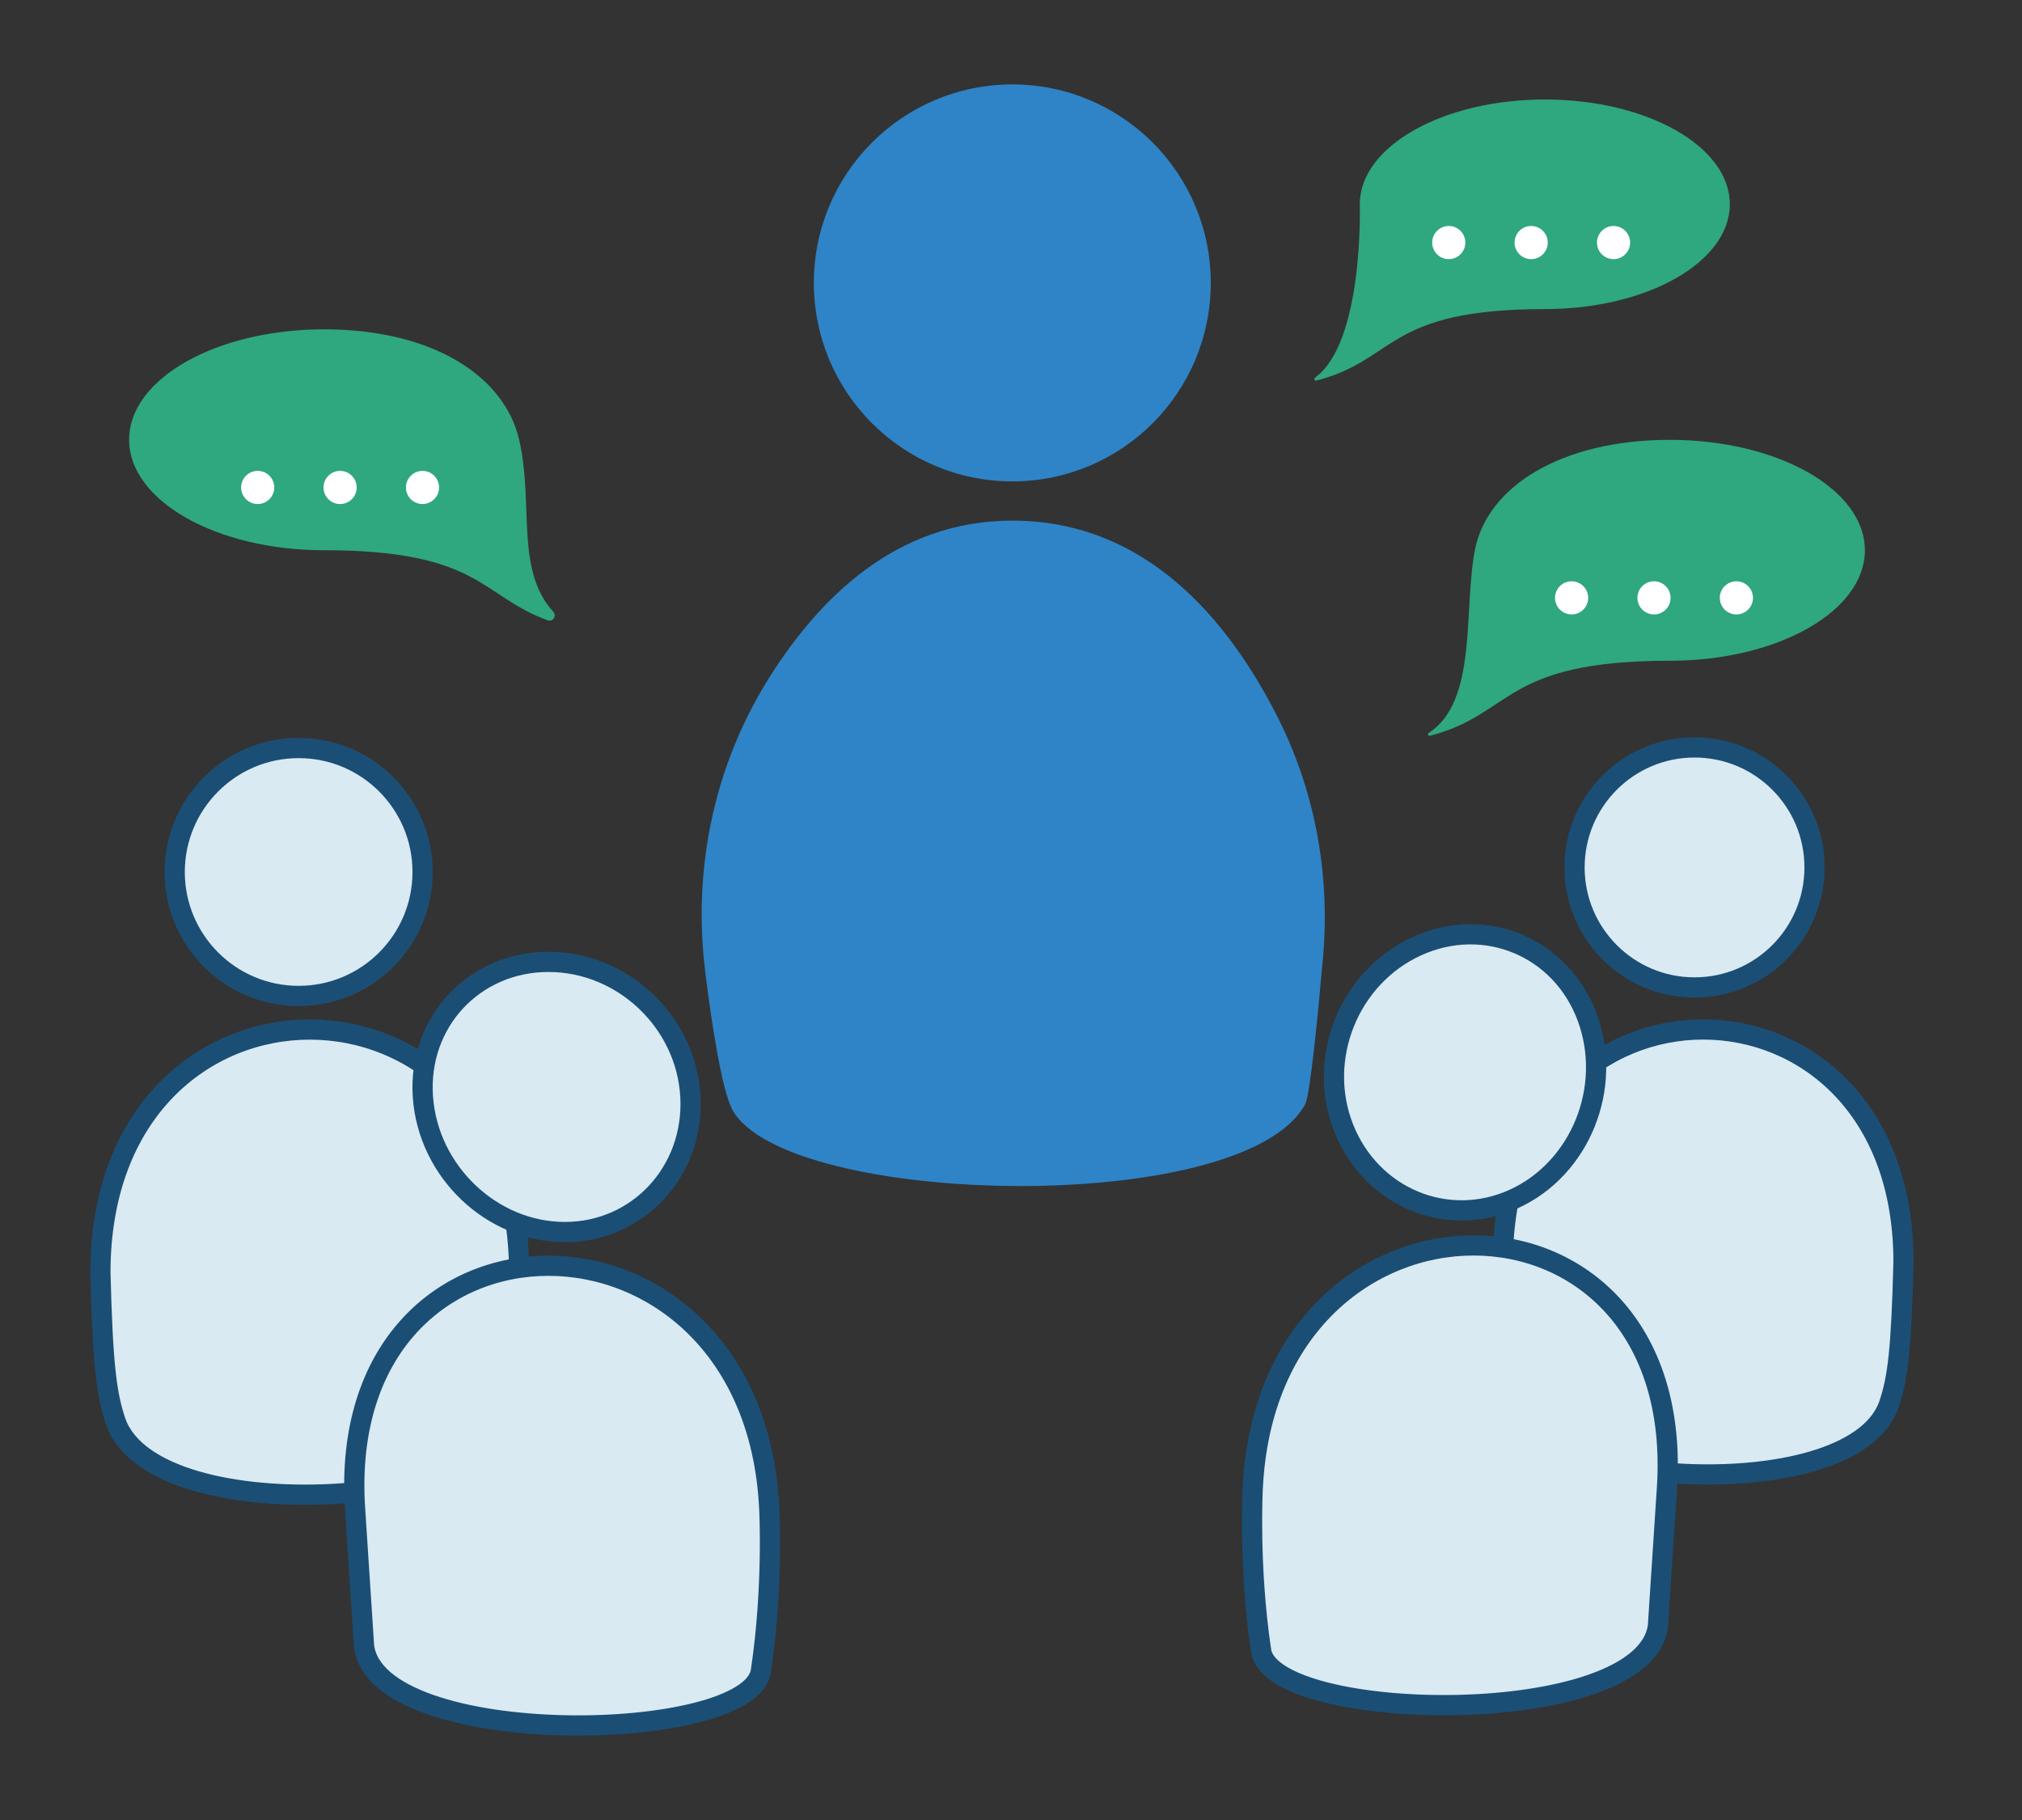 <?xml version="1.0" encoding="UTF-8"?>
<svg id="Layer_1" data-name="Layer 1" xmlns="http://www.w3.org/2000/svg" viewBox="0 0 200 180">
  <rect x="0" y="0" width="200" height="180" fill="#333333" stroke="none"/>
  <defs>
    <style>
      .cls-1 {
        fill: #2e84c7;
      }

      .cls-1, .cls-2, .cls-3 {
        stroke-width: 0px;
      }

      .cls-2 {
        fill: #2fa77f;
      }

      .cls-4 {
        fill: #d9eaf3;
        stroke: #1b4e75;
        stroke-miterlimit: 10;
        stroke-width: 2px;
      }

      .cls-3 {
        fill: #fff;
      }
    </style>
  </defs>
  <circle class="cls-4" cx="29.54" cy="86.24" r="12.26"/>
  <path class="cls-4" d="M51.35,125.86c0-32.05-41.42-32.05-41.42,0,.23,8.88.57,12.01,1.54,14.81,4.02,11.06,39.88,8.23,39.88-1.2v-13.6Z"/>
  <path class="cls-4" d="M68.29,108.49c-.38-7.38-6.66-13.36-14.04-13.36s-12.94,5.98-12.42,13.36,6.81,13.36,14.04,13.36,12.79-5.98,12.42-13.36Z"/>
  <path class="cls-4" d="M76.09,149.22c-1.51-32.05-43.08-32.05-40.97,0l.89,13.6c1.33,10.34,38.17,9.68,39.25,2.45,1.25-8.33.83-16.06.83-16.06Z"/>
  <circle class="cls-4" cx="167.61" cy="85.79" r="11.87"/>
  <path class="cls-4" d="M148.65,124.81c0-30.66,39.63-30.66,39.63,0-.22,8.5-.54,11.49-1.47,14.17-3.85,10.58-38.16,7.87-38.16-1.15v-13.02Z"/>
  <path class="cls-4" d="M132.9,111.55c-2.71-6.88.54-14.92,7.26-17.98s14.26.1,16.83,7.03c2.58,6.94-.67,14.98-7.26,17.98-6.59,2.99-14.12-.16-16.83-7.03Z"/>
  <path class="cls-4" d="M123.91,147.21c1.51-32.05,43.08-32.05,40.97,0l-.89,13.6c-1.33,10.34-38.17,9.68-39.25,2.45-1.25-8.33-.83-16.06-.83-16.06Z"/>
  <circle class="cls-1" cx="100.13" cy="27.98" r="19.63"/>
  <path class="cls-1" d="M69.76,96.12c-1.27-10.17.85-20.52,6.48-29.35,4.78-7.48,12.3-15.28,23.89-15.28,13.55,0,21.56,10.32,26.09,19.13,3.86,7.5,5.37,15.85,4.64,24.12-.55,6.16-1.28,13.51-1.76,14.47-6.1,11.22-51.29,10.16-56.65.57-1.03-1.93-2-8.11-2.7-13.68Z"/>
  <path class="cls-2" d="M54.73,60.51c.36.4-.04,1.02-.55.84-6.61-2.38-6.68-6.93-22.12-6.93-10.65,0-19.29-4.89-19.29-10.93s8.64-10.92,19.29-10.92,17.82,4.56,19.29,10.92-.42,12.84,3.38,17.02Z"/>
  <path class="cls-2" d="M130.06,37.37c-.14.1-.02.32.14.27,7.97-2.04,6.79-7.07,22.6-7.07,10.11,0,18.3-4.64,18.3-10.37s-8.2-10.36-18.3-10.36-18.3,4.64-18.3,10.36c0,0,.42,13.67-4.44,17.16Z"/>
  <path class="cls-2" d="M141.31,72.49c-.15.09-.03.32.13.28,8.3-2.16,7.13-7.42,23.73-7.42,10.65,0,19.29-4.89,19.29-10.93,0-6.03-8.64-10.92-19.29-10.92s-18.07,4.56-19.29,10.92c-1.14,5.95.29,14.96-4.58,18.08Z"/>
  <g>
    <circle class="cls-3" cx="25.49" cy="48.21" r="1.64"/>
    <circle class="cls-3" cx="33.64" cy="48.21" r="1.64"/>
    <circle class="cls-3" cx="41.79" cy="48.21" r="1.64"/>
    <circle class="cls-3" cx="159.6" cy="23.99" r="1.64"/>
    <circle class="cls-3" cx="151.45" cy="23.99" r="1.64"/>
    <circle class="cls-3" cx="143.3" cy="23.99" r="1.64"/>
    <circle class="cls-3" cx="171.75" cy="59.13" r="1.64"/>
    <circle class="cls-3" cx="163.6" cy="59.13" r="1.64"/>
    <circle class="cls-3" cx="155.45" cy="59.13" r="1.64"/>
  </g>
</svg>